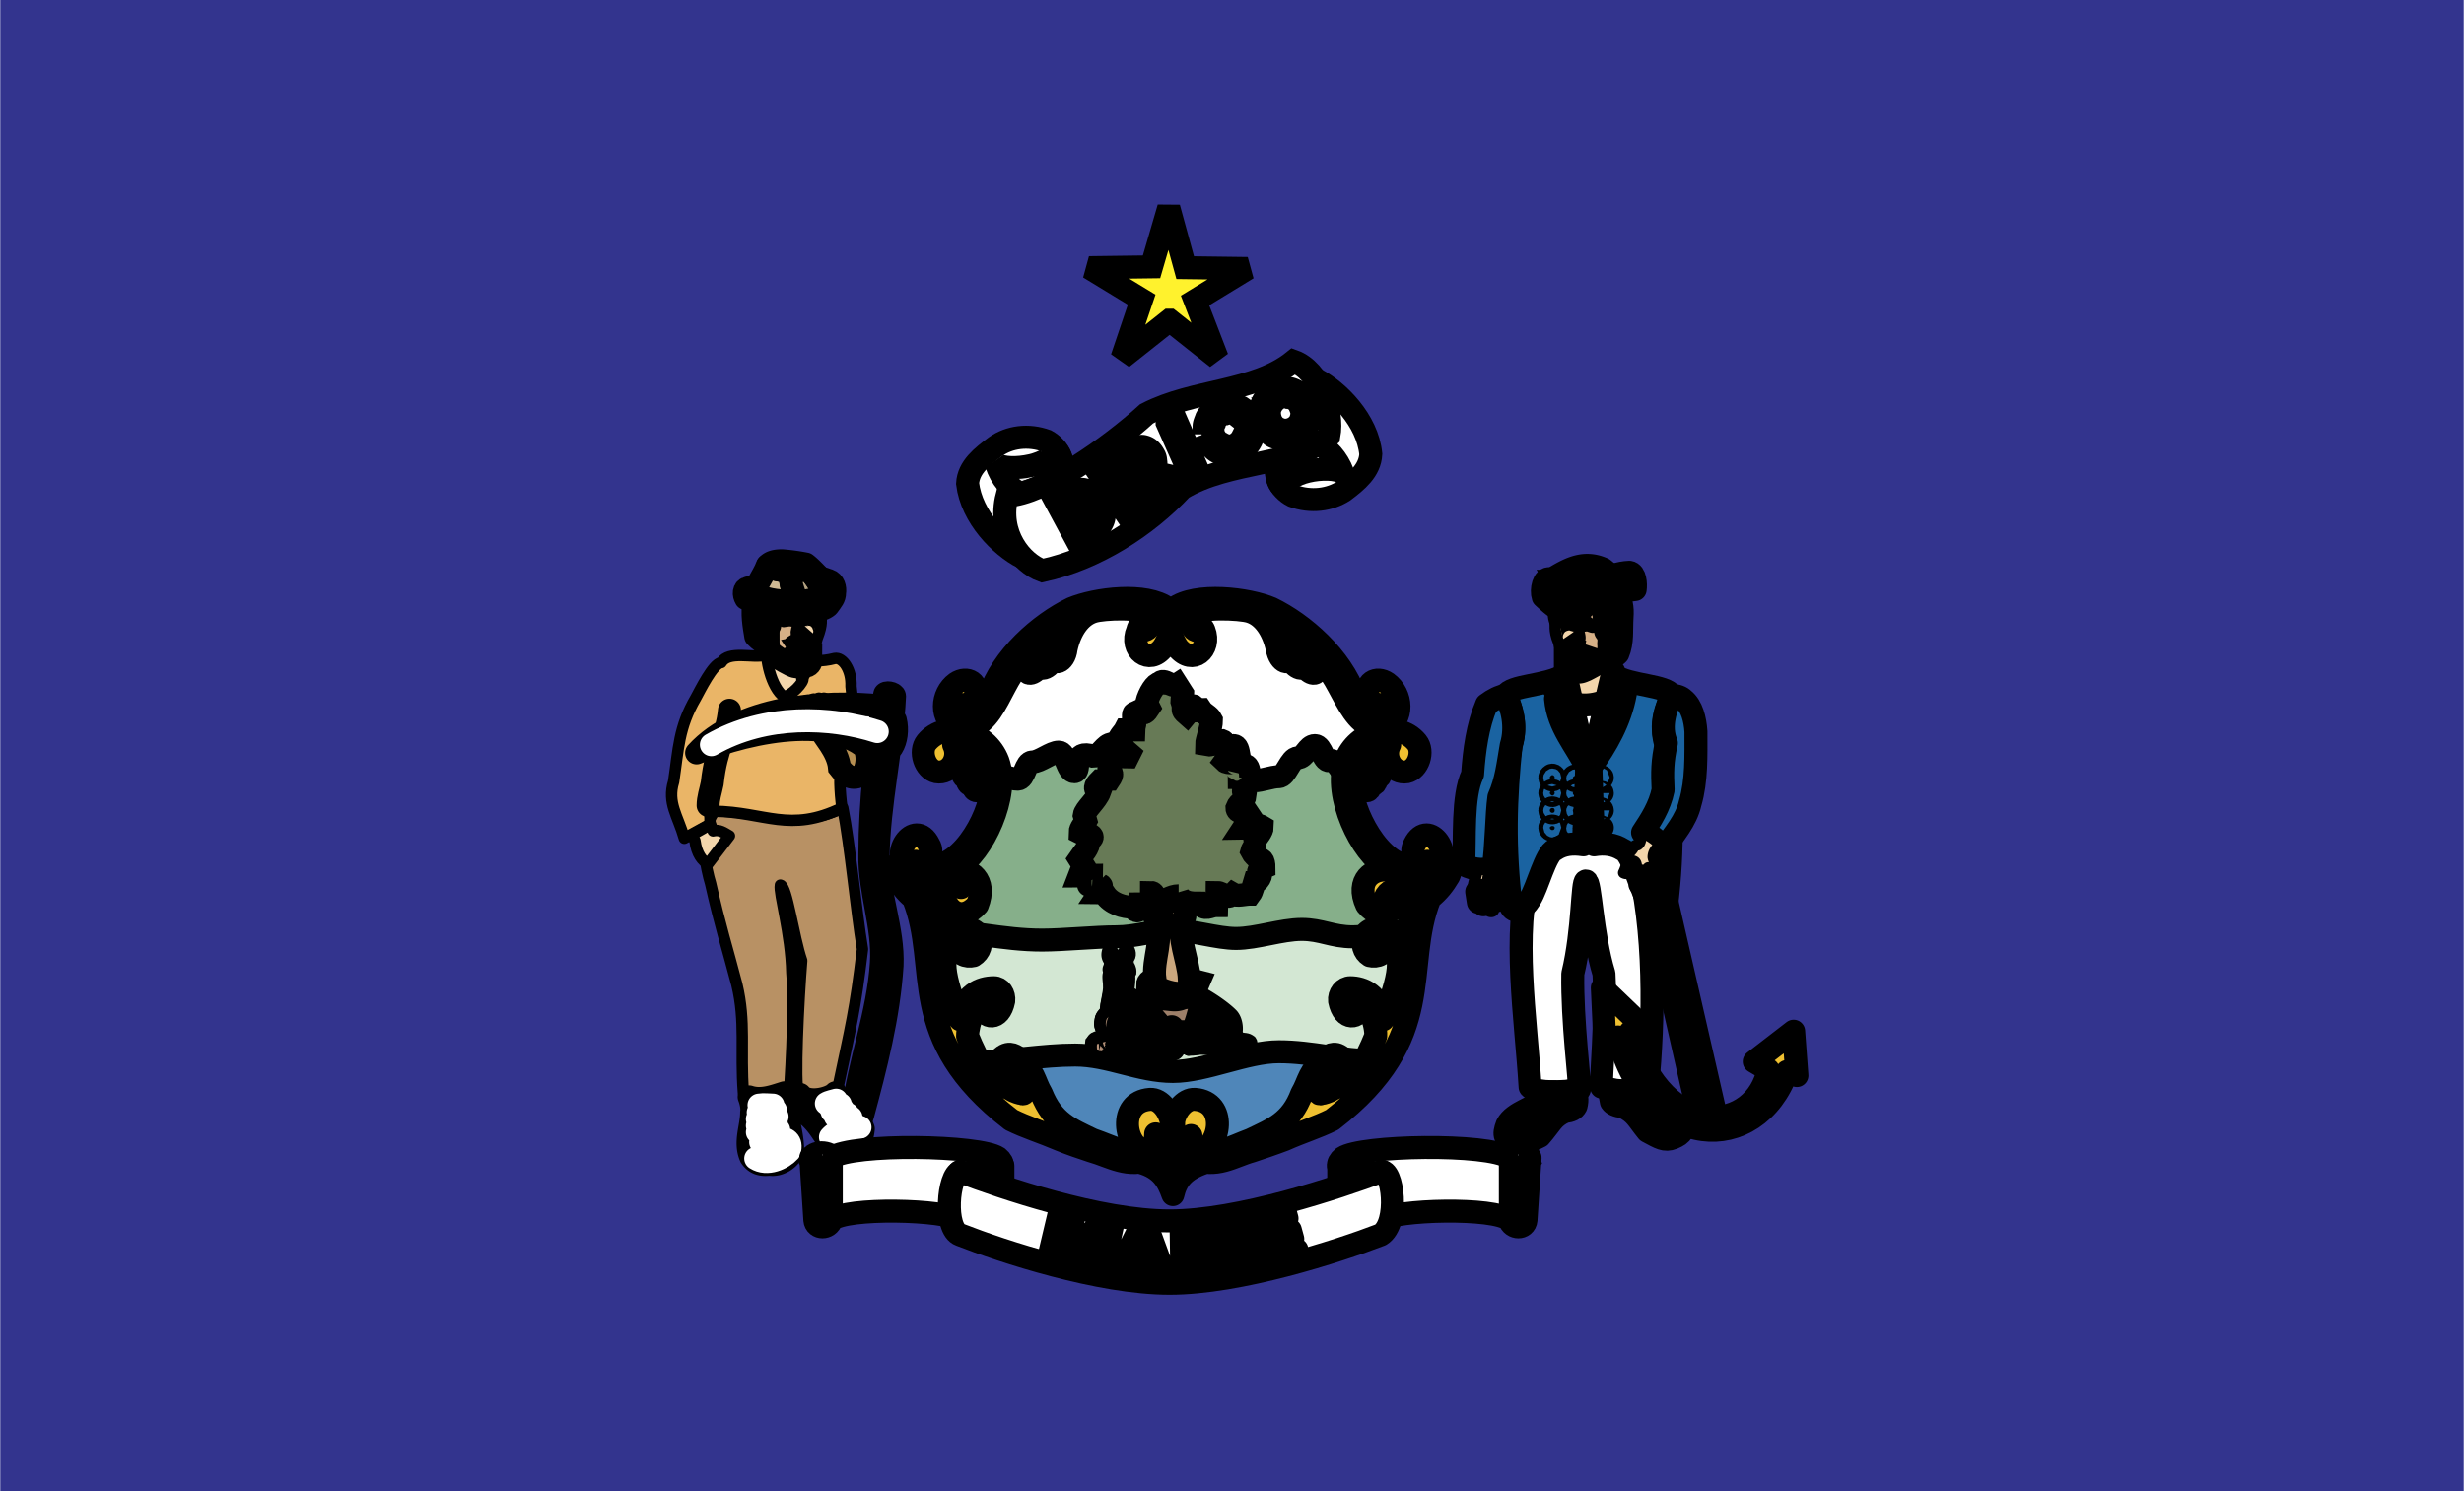 <svg xmlns="http://www.w3.org/2000/svg" width="2500" height="1513" viewBox="0 0 216 130.752"><path fill-rule="evenodd" clip-rule="evenodd" fill="#33348e" d="M0 0h216v130.752H0V0z"/><path d="M73.872 70.848c-4.104 2.017-7.92.145-11.232.289-1.512 1.943-.72 5.111-.36 6.336.864 3.815 1.44 5.544 2.304 8.855.792 3.312.288 5.76.576 9.504 1.224 1.08 2.952.072 4.032-.072 0 .145.504-7.128.216-10.439-.072-3.456-1.152-6.984-1.008-7.704.576.072 1.152 4.536 1.872 6.624-.288 3.528-.648 10.8-.288 11.664.432.864 3.24.576 3.456-.504 1.152-5.473 1.512-6.769 2.16-12.168-.576-3.529-1.08-9.073-1.728-12.385z" fill-rule="evenodd" clip-rule="evenodd" fill="#b89164" stroke="#000" stroke-width=".998" stroke-linecap="round" stroke-linejoin="round" stroke-miterlimit="2.613"/><path d="M67.032 57.456c-1.008.288-3.168-.432-3.815.648-.72.072-1.872 2.448-2.232 3.096-1.512 2.592-1.512 4.464-1.944 7.344-.576 1.872.36 2.952.936 4.968l2.232-1.224c.144-1.584-.504-2.231.36-1.151 4.536.071 6.624 1.943 11.232-.289-.216-1.439-.216-3.168-.144-3.384 0-.216.432.937 1.296.792 1.368-.144 1.152-2.376.72-3.456-.216-1.368-1.224-2.664-1.152-3.024.144-.792.216-.36.072-1.584.072-1.44-.72-2.592-1.44-2.448-2.161.576-4.321-.216-6.121-.288z" fill-rule="evenodd" clip-rule="evenodd" fill="#eab567" stroke="#000" stroke-width=".998" stroke-linecap="round" stroke-linejoin="round" stroke-miterlimit="2.613"/><path d="M72.072 52.344c-.072-.36.072-.576-.072-.792-.864 0-1.656.504-2.592.144-.432-.144-1.008-.144-1.512-.144 0 .936-.432 2.232-.432 3.312-.072 0-.288-.288-.36-.288V54c-.072-.072-.288-.216-.36-.216-.216.072-.288.144-.432.288-.072.288-.216.576-.072.936.072.216.216.504.36.72.144.144.504.216.72.288-.072.36-.072.648-.072.936-.216.504.288 3.384 1.512 4.176 1.08-.432 1.944-1.728 1.512-1.656.36-.216.36-.864.648-1.152.36-.288.576-2.016.72-2.376.504-1.296.288-1.584.36-1.944.288-.647-.144-.792.072-1.656z" fill-rule="evenodd" clip-rule="evenodd" fill="#f3d6ac" stroke="#000" stroke-width=".998" stroke-linecap="round" stroke-linejoin="round" stroke-miterlimit="2.613"/><path d="M67.464 57.096c-.144-.432-.144-.576-.144-1.08l-.576-.216c-.504-.504-.72-1.224-.359-1.872l.359-.144c.433 0 .504.576.72 1.008.432-3.24.432-2.52.504-3.24.72.288 1.008.36 1.439.72.072.504.648.144.36.504-.36.36.432.504.216 1.008.432.072.288.288.432-.216.288 1.656-.36 1.872 0 2.088.216.288.36.144.576 0-.072.144-.216.288-.36.216-.144.216-.144.432-.144.648-.216-.145-.72 0-.936.216.432-.072 1.008-.072 1.512-.072-.288.288-.576.072-.936.144.144.216.216.072.504.144.288 0 0 .144.144.36-.576.288-1.224-.288-1.224.36-.145.216.072.432.36.432.36-.072.576-.288.648-.576.072 0-.072.432 0 .432.216-.072.216.216.504.072 0 .144-.216.504-.72.36-.504.144-.72.072-1.008-.072-.719-.36-1.583-.864-1.871-1.224z" fill-rule="evenodd" clip-rule="evenodd" fill="#d6b087" stroke="#000" stroke-width="2.016" stroke-miterlimit="2.613"/><path d="M70.56 56.016c-.216-.144-.216-.216-.432-.216l-.072.072c.144 0 .36.144.504.144zm-.72-1.944c-.216-.072-.288-.072-.72.072-.216 0-.36.288-.432.36l.504-.072c.648.072.36.072.792 0 .072 0 .144.072.144 0 0-.216.072-.216-.288-.36zm-2.664.792c-.216-.072-.216-.648-.36-.72-.072-.072-.144 0-.216.072-.36.288.144-.288.36.648h.216zM71.136 54.072c.144 0 .216 0 .504.072.144 0 .288.216.288.288l-.36-.072c-.432.072-.288 0-.576-.072l-.072.072c0-.144 0-.216.216-.288z" fill-rule="evenodd" clip-rule="evenodd" stroke="#000" stroke-width=".998" stroke-linecap="round" stroke-linejoin="round" stroke-miterlimit="2.613"/><path d="M65.376 52.488c1.368.72 2.52 1.008 4.104 1.152 1.224.072 2.52 0 3.096-.504.36-.504.576-.72.576-1.152.072-.432-.072-.936-.504-1.08-.288-.072-.504-.216-.792-.216.288.288.432.288.576.576 0 .432-.216.864-.72 1.152-.72.36-1.944.36-2.736.288-1.152-.072-1.584-.072-2.664-.576-.072-.216-.144-.288 0-.647-.288 0-.432 0-.72.072-.432.071-.432.575-.216.935z" fill-rule="evenodd" clip-rule="evenodd" fill="#d0ba93" stroke="#000" stroke-width="2.016" stroke-linecap="round" stroke-linejoin="round" stroke-miterlimit="2.613"/><path d="M66.312 52.128c-.36-.504.576-1.512.936-2.52.648.432 1.368.432 2.088.504-.216 1.152.288 1.728.504 2.664-1.224-.072-2.52-.072-3.528-.648z" fill-rule="evenodd" clip-rule="evenodd" fill="#d0ba93" stroke="#000" stroke-width="2.016" stroke-linecap="round" stroke-linejoin="round" stroke-miterlimit="2.613"/><path d="M69.336 50.112c.504 0 1.08 0 1.296-.432.648.72 1.224 1.44 1.512 2.304-.504.648-1.44.72-2.304.792-.216-.864-.72-1.728-.504-2.664z" fill-rule="evenodd" clip-rule="evenodd" fill="#b4a281" stroke="#000" stroke-width="2.016" stroke-linecap="round" stroke-linejoin="round" stroke-miterlimit="2.613"/><path d="M67.32 49.536c.504.504 1.368.504 2.016.576.576 0 1.152-.072 1.296-.36a5.858 5.858 0 0 1 1.512 2.232c.216-.216.288-.576.216-.864-.504-.432-1.152-1.224-1.728-1.656a18.253 18.253 0 0 0-2.088-.288c-.648 0-1.008.144-1.224.36z" fill-rule="evenodd" clip-rule="evenodd" fill="#a39376" stroke="#000" stroke-width="2.016" stroke-linecap="round" stroke-linejoin="round" stroke-miterlimit="2.613"/><path d="M67.68 53.353l-.216 1.512c-.144-.072-.288-.144-.36-.216.144-1.368-1.152-.937-.864.216 0 .648.432 1.08 1.008 1.224-.072.145.072.288 0 .433-.36-.145-.648-.36-1.008-.72-.144-.864-.36-2.088-.144-2.952.504.214 1.08.358 1.584.503z" fill-rule="evenodd" clip-rule="evenodd" stroke="#000" stroke-width="2.016" stroke-linecap="round" stroke-linejoin="round" stroke-miterlimit="2.613"/><path d="M62.064 70.632c0-.647.216-1.224.36-1.943.36-3.312 1.296-4.104 1.512-6.408" fill="none" stroke="#000" stroke-width="2.016" stroke-linecap="round" stroke-linejoin="round" stroke-miterlimit="2.613"/><path d="M73.224 95.832c.288 1.512 2.088 1.944 2.448 3.168-.072.648-.216 1.368-1.008 1.512a2.567 2.567 0 0 1-2.16-.575c-.72-1.08-1.08-1.729-2.376-2.664-.144-.36-.288-1.08 0-1.296.648.863 2.664.359 3.096-.145zm-4.464 0c0 .072-.072 1.368.072 1.656.36 1.008.648 2.376.648 3.456-.288.72-1.224 1.296-2.016 1.151-.648.072-1.224 0-1.656-.647-.576-1.296.072-2.592.072-3.888.072-.433-.072-1.008-.216-1.368 1.08.361 2.16-.072 3.096-.36z" fill-rule="evenodd" clip-rule="evenodd" stroke="#000" stroke-width="2.016" stroke-linecap="round" stroke-linejoin="round" stroke-miterlimit="2.613"/><path d="M74.736 97.561c.576-4.465 2.232-8.641 2.52-13.104.216-3.168-1.08-6.336-1.008-9.504 0-4.752.576-9.432 1.296-14.04 0-.288.864-.144.864.144-.216 4.68-1.368 9.36-1.439 14.112 0 3.168 1.368 6.336 1.224 9.504-.288 4.465-1.44 8.929-2.592 13.176-.073.359-.865-.001-.865-.288z" fill-rule="evenodd" clip-rule="evenodd" fill="#d0ba93" stroke="#000" stroke-width="2.016" stroke-linecap="round" stroke-linejoin="round" stroke-miterlimit="2.613"/><path d="M73.584 67.32c-.144-1.512-1.512-2.808-1.584-3.24 1.512.144 3.168.864 3.816 1.512.432 1.08 0 2.377-.432 2.448-.792.36-1.296-.071-1.8-.72z" fill-rule="evenodd" clip-rule="evenodd" fill="#b68f52" stroke="#000" stroke-width="2.016" stroke-miterlimit="2.613"/><path d="M61.056 66.024c3.672-4.032 11.016-4.68 16.272-4.104L77.184 63l1.296.144c.216.864.072 1.8-.288 2.376l-1.296-.145-.144 1.152c-2.664-4.103-10.8-2.519-15.696-.503z" fill-rule="evenodd" clip-rule="evenodd" fill="#e6e6e7" stroke="#000" stroke-width="2.016" stroke-linecap="round" stroke-linejoin="round" stroke-miterlimit="2.613"/><path d="M62.28 72.288l-1.656.937.288.504c.144 1.151.648 1.8 1.152 2.016l1.872-2.448c-.504-.288-.864-.575-1.44-.432l-.216-.577zm10.512-10.656v.36c0 .144-.36.144-.36-.072v-.36c0-.144.36-.144.36.072zm-.36-.144v.504c0 .36-.432.36-.432 0v-.504c0-.36.432-.36.432 0zm-.432 0v.504c0 .36-.432.36-.432 0v-.504c0-.36.432-.36.432 0zm-.504.072v.504c0 .36-.36.288-.36 0v-.504c0-.36.36-.36.36 0zm-.792.36l.432-.072v-.216c-.145-.144-.216-.216-.36-.216s-.216.072-.216.216c.072.072.216.144.144.288z" fill-rule="evenodd" clip-rule="evenodd" fill="#f3d6ac" stroke="#000" stroke-width=".998" stroke-linecap="round" stroke-linejoin="round" stroke-miterlimit="2.613"/><path d="M73.656 98.568l1.08-.216m-1.296-.144c.288-.071.864-.071 1.152-.216m-1.368-.072c.144-.144.936-.288 1.08-.216m-.432-.432c-.144 0-.792.216-.936.216m.72-.648c-.288 0-.647.217-.936.217m.576-.577c-.216.072-.648.144-.864.288m-6.048 2.52c.504 0 1.368-.216 1.872-.216m-1.872-.36c.432-.071 1.296-.216 1.656-.216m-1.656-.359c.432 0 1.296 0 1.728-.217m-1.656-.359c.576 0 .936-.217 1.512-.217m-1.44-.432c.432-.072.864 0 1.224 0m7.632 1.944c-.648-.288-2.017.216-2.592.864.432.575 1.008.575 1.872.575m-7.992-.143c.36-.216 3.024-1.008 2.52.792-.576.647-1.944 1.296-2.952.647m-3.888-36.286c4.752-2.736 10.512-2.448 14.544-1.152" fill="none" stroke="#fff" stroke-width="2.016" stroke-linecap="round" stroke-linejoin="round" stroke-miterlimit="2.613"/><path d="M136.225 52.776c.072-.36-.072-.504.143-.72.793 0 1.584.432 2.521.072.504-.072 1.152-.072 1.584-.072 0 .936.432 2.232.432 3.24.072 0 .287-.216.359-.216v-.576c.072-.144.289-.288.361-.288.215.072.359.144.432.36s.215.504.072.864c-.072.288-.217.576-.361.72-.143.216-.504.288-.719.36.07.288.07.576.07.864.072 1.728.434.936 0 2.304l-.215 1.584c-.576.504-3.672 1.224-3.312-.576l-.432-1.584.217-.36c-.289-.504-.576-1.944-.721-2.376-.504-1.224-.217-1.584-.359-1.944-.289-.576.142-.792-.072-1.656z" fill-rule="evenodd" clip-rule="evenodd" fill="#f3d6ac" stroke="#000" stroke-width=".998" stroke-linecap="round" stroke-linejoin="round" stroke-miterlimit="2.613"/><path d="M140.904 57.528c.145-.36.145-.576.145-1.08l.576-.144c.504-.576.719-1.296.359-1.944l-.289-.144c-.504 0-.576.576-.791 1.008-.504-3.24-.432-2.52-.504-3.168-.721.216-1.08.36-1.512.648-.072.504-.648.216-.289.576.289.36-.504.432-.287 1.008-.432.072-.289.216-.432-.288-.217 1.656.359 1.872 0 2.16-.217.216-.361.144-.576-.072a.483.483 0 0 0 .432.288c.072.216.215.36.287.504.217.144.504.216.793.288-.576-.072-.865 0-.936 0H137.232c.287.216.576 0 1.008.145-.217.144-.289 0-.504.072.145 0 .072 0 .072.144-.217 0-.217-.072-.289-.072a.544.544 0 0 1 .072.288c.576.288 1.152-.288 1.152.36.145.216-.072.432-.359.432a.885.885 0 0 1-.648-.576c-.072 0 .072.432 0 .432-.145-.072-.217.288-.504.072 0 .216.215.504.719.36.506.216.721.072 1.08-.072.721-.361 1.584-.865 1.873-1.225z" fill-rule="evenodd" clip-rule="evenodd" fill="#d6b087" stroke="#000" stroke-width="2.016" stroke-miterlimit="2.613"/><path d="M137.881 56.376c.07 0 .143-.072.143-.144h.217l.072.072c-.145 0-.145.072-.217 0-.073.072-.145.072-.215.072zm3.383-1.008c.072.072.217-.576.217-.72h.287c.072.144.072.576.072.288l-.072-.144h-.072c-.143.144-.359.504-.359.576v.072l-.073-.072zm-3.024-.936s.217.072.287.144c.576 0 .289-.144.721 0 .072.072.432.288.504.36 0 .072-.145.072-.145.072l-.432-.144c-.576.072-.359.072-.791-.072-.072 0-.145.144-.145.072.001-.288.073-.144.001-.432zm-.863-.072h-.217c-.432-.072-.432-.072-.863.144 0 .072.07.072.07.072h.289c.359.072.215 0 .576 0l.072.072c.073-.144.001-.072.073-.288z" fill-rule="evenodd" clip-rule="evenodd" stroke="#000" stroke-width=".998" stroke-linecap="round" stroke-linejoin="round" stroke-miterlimit="2.613"/><path d="M137.592 61.416c.721.72 2.809.36 3.385-.144.504 1.728 2.016 12.239 2.52 14.04 1.656 6.191 1.512 14.256.936 20.016-1.08.432-2.303.504-4.031 0-.072-.648.432-5.832.215-9.936-1.08-3.528-1.15-8.137-1.584-8.137-.359 0-.215 4.248-1.15 8.137-.072 4.176.646 9.504.576 10.151-.506.216-3.744.433-4.32-.216-.361-5.976-1.584-13.607 0-18.936.502-1.799 3.021-13.175 3.453-14.975z" fill-rule="evenodd" clip-rule="evenodd" fill="#fff" stroke="#000" stroke-width="2.016" stroke-linecap="round" stroke-linejoin="round" stroke-miterlimit="2.613"/><path d="M139.465 67.248c.07 2.305.143 4.536.287 6.84.863-.144 1.729-.071 2.52.433.793.288 1.512 3.312 2.088 4.319.648.937 1.369 1.297 1.729.721.648-5.328.504-9.504-.072-14.328-.504-1.656.145-3.456.576-4.248-.576-.936-3.527-.792-5.256-1.8-.649 2.591-1.226 5.615-1.872 8.063zm-.361 0c-.072 2.305-.215 4.536-.287 6.84-.936-.144-1.801-.071-2.52.433-.793.288-1.514 3.312-2.16 4.319-.576.937-1.297 1.297-1.656.721-.648-5.328-.504-9.504 0-14.328.576-1.656-.072-3.456-.504-4.248.504-.936 3.527-.792 5.184-1.8.648 2.591 1.296 5.615 1.943 8.063z" fill-rule="evenodd" clip-rule="evenodd" fill="#1a63a1" stroke="#000" stroke-width="2.016" stroke-linecap="round" stroke-linejoin="round" stroke-miterlimit="2.613"/><path d="M141.48 58.896l-2.016 8.352c1.367-1.872 2.592-4.032 3.023-6.408l-1.297.504c.361-.432.793-.864 1.152-1.008.002-.936-.789-.792-.862-1.44zm-4.248.144l1.871 8.28c-.936-1.944-2.52-3.6-2.736-6.048l.938.144c-.217-.576-.721-.648-1.08-1.008.142-.792.863-.792 1.007-1.368z" fill-rule="evenodd" clip-rule="evenodd" fill="#1a63a1" stroke="#000" stroke-width="2.016" stroke-linecap="round" stroke-linejoin="round" stroke-miterlimit="2.613"/><path d="M140.328 72.504c.072 0 .145.072.145.072s-.072.072-.145.072c-.145 0-.217-.072-.217-.072s.073-.072.217-.072zm-2.232-.072c.145 0 .217.072.217.217 0 .072-.072.216-.217.216-.072 0-.215-.144-.215-.216 0-.145.142-.217.215-.217zm-2.016 0c.145 0 .217.072.217.145 0 .145-.072.216-.217.216-.072 0-.217-.071-.217-.216 0-.073.145-.145.217-.145zm4.248-1.512c.072 0 .145.072.145.145 0 0-.072.072-.145.072-.145 0-.217-.072-.217-.072 0-.073.073-.145.217-.145zm-2.232-.072c.145 0 .217.145.217.217 0 .144-.072.288-.217.288-.072 0-.215-.145-.215-.288 0-.073.142-.217.215-.217zm-2.016 0c.145 0 .217.072.217.217 0 .144-.072.216-.217.216-.072 0-.217-.072-.217-.216 0-.145.145-.217.217-.217zm4.248-1.368c.072 0 .145 0 .145.072 0 0-.072.071-.145.071-.145 0-.217-.071-.217-.071 0-.072.073-.072.217-.072zm-2.232-.144c.145 0 .217.072.217.217 0 .144-.072.216-.217.216-.072 0-.215-.072-.215-.216 0-.145.142-.217.215-.217zm-2.016 0c.145 0 .217.072.217.217 0 .071-.072.216-.217.216-.072 0-.217-.145-.217-.216 0-.145.145-.217.217-.217zm4.248-1.224c.072 0 .145 0 .145.072 0 .071-.072.071-.145.071-.145 0-.217 0-.217-.071 0-.072.073-.072.217-.072zm-2.232-.072c.145 0 .217.072.217.216 0 .145-.072.217-.217.217-.072 0-.215-.072-.215-.217 0-.144.142-.216.215-.216zm-2.016-.071c.145 0 .217.144.217.216 0 .144-.072.216-.217.216-.072 0-.217-.072-.217-.216 0-.073.145-.216.217-.216z" fill-rule="evenodd" clip-rule="evenodd" stroke="#000" stroke-width="2.016" stroke-linecap="round" stroke-linejoin="round" stroke-miterlimit="2.613"/><path d="M146.592 60.984c-.504.936-1.152 2.664-.504 4.176-.359 1.584-.359 2.592-.287 4.104-.289 1.44-1.08 2.664-1.801 3.744 1.152.36 1.367.792 1.801 1.513.936-1.368 2.016-2.521 2.375-4.104.576-1.943.504-4.176.504-6.264-.072-1.08-.359-2.232-1.08-2.808-.215-.217-.577-.361-1.008-.361zm-14.615 0c.576 1.008 1.008 2.736.504 4.392-.289 1.656-.432 3.097-1.08 4.536-.217 1.512-.217 4.393-.504 6.192-.648.144-1.584.288-2.592-.288.143-2.16-.145-5.977.791-7.92.145-2.088.432-4.248 1.225-6.12.575-.432 1.152-.72 1.656-.792z" fill-rule="evenodd" clip-rule="evenodd" fill="#1a63a1" stroke="#000" stroke-width="2.016" stroke-linecap="round" stroke-linejoin="round" stroke-miterlimit="2.613"/><path d="M135 95.688c0 .288.072.504 0 .792-.287.647-2.305 1.008-2.881 2.16-.359.936-.215 1.224.648 1.584.721.287 1.152-.072 2.232-.576 1.008-1.152 1.08-1.656 2.16-2.16.576-.072.863-.216 1.008-.504.145-.576.072-.937-.145-1.368-1.006.144-1.797.144-3.022.072zm9.432-.432c0 .288-.145.36-.072.648.361.648 2.449 1.152 2.953 2.376.359.864.215 1.151-.648 1.512-.721.288-1.152 0-2.232-.576-.936-1.151-1.008-1.584-2.16-2.159-.576-.072-.863-.217-1.008-.433-.145-.792-.145-.504-.072-1.008 1.078.072 2.52.072 3.239-.36z" fill-rule="evenodd" clip-rule="evenodd" stroke="#000" stroke-width="2.016" stroke-linecap="round" stroke-linejoin="round" stroke-miterlimit="2.613"/><path d="M136.439 50.544c1.225-.72 2.521-1.368 4.105-.647.287.216.504.432.646.647-1.295.864-2.664 1.729-4.031 2.664-.217-.216-.504-.432-.721-.648a57.1 57.1 0 0 1-.215-1.368c.002-.288.074-.432.216-.648z" fill-rule="evenodd" clip-rule="evenodd" fill="#1a63a1" stroke="#000" stroke-width="2.016" stroke-linecap="round" stroke-linejoin="round" stroke-miterlimit="2.613"/><path d="M137.16 53.496c1.801.072 3.744-1.584 6.191-1.8.072-.504 0-1.44-.504-1.512-1.871.072-3.816 1.368-5.471 2.376-.217.072 0 .504-.217.648-.217-.144-.145-.504-.359-.648-.072-.648-.576-1.512-.938-1.8-.504-.144-.791.936-.576 1.584.577.504 1.226 1.224 1.874 1.152z" fill-rule="evenodd" clip-rule="evenodd" fill="#1a63a1" stroke="#000" stroke-width="2.016" stroke-linecap="round" stroke-linejoin="round" stroke-miterlimit="2.613"/><path d="M136.584 50.976c.863.576 2.951-.504 3.312-.648-.432.792-2.449.792-2.52 1.224-.072.072-.072.504-.145.648l-.145-.792c-.215-.072-.357-.216-.502-.432z" fill-rule="evenodd" clip-rule="evenodd" fill="#fff" stroke="#000" stroke-width="2.016" stroke-miterlimit="2.613"/><path d="M140.473 52.56l.287 2.808c.217-.144.359-.216.576-.36 0-.144-.072-.36-.072-.504.721-.792 1.008.576.865.792-.072.792-.576 1.152-1.08 1.152.07.432.07.792.143 1.224.361-.072.504-.216.648-.36.432-1.008.289-2.088.359-3.168.072-.936-.07-1.44-.432-2.16-.431.072-.863.288-1.294.576z" fill-rule="evenodd" clip-rule="evenodd" stroke="#000" stroke-width="2.016" stroke-linecap="round" stroke-linejoin="round" stroke-miterlimit="2.613"/><path fill-rule="evenodd" clip-rule="evenodd" fill="#efc031" stroke="#000" stroke-width="2.016" stroke-linecap="round" stroke-linejoin="round" stroke-miterlimit="2.613" d="M144 76.032h1.439l5.114 22.321h-1.512L144 76.032z"/><path d="M142.92 90.504l1.152-.432-3.6-3.456.215 4.68 1.152-.359c2.736 10.224 12.168 10.439 14.832 3.023l.863.36-.287-3.889-3.455 2.664 1.223.721c-1.079 5.472-8.999 6.624-12.095-3.312z" fill-rule="evenodd" clip-rule="evenodd" fill="#efc031" stroke="#000" stroke-width="2.016" stroke-linecap="round" stroke-linejoin="round" stroke-miterlimit="2.613"/><path d="M144 73.008c-.217.288-.072.864-.432 1.08-.432.072-.289.288-.721.648-.145.576-.215 1.224-.504 1.8.289.144.432 0 .504-.144.217-.217.289-.648.361-.864.215.072.215.216.287.576 0 .647-.072 1.008-.217 1.584.145.359.361.359.434.071.143-.359.143-1.08.287-1.439-.072.432 0 1.224 0 1.656.145.216.359.216.504 0v-1.872c0 .359.145 1.224.145 1.655.145.217.359.145.504 0-.145-.647-.217-1.296-.145-1.655.145.359.217.936.289 1.368.143.144.359.144.432-.145 0-.72-.145-.936-.217-1.439-.287-.36-.504-.288-.576-.721 0-.504.361-.863.648-1.008-.358-.503-1.079-.934-1.583-1.151zm-13.176 3.096c0 .792-.072.071.217.72.07.36.215.72.07 1.08 0 .288 0 .359-.07.648-.072.144-.289.144-.434 0-.072-.217-.072-.36-.072-.648-.07-.36-.07-.648-.07-1.008a5.16 5.16 0 0 0 .07 1.8c.289.072.434.36.793.36.287.071.287.432-.072.432-.215 0-.432-.072-.576-.145.072 0 .145.217.217.288.145.216-.072.36-.289.288a1.705 1.705 0 0 1-.504-.504h-.359c-.072-.144-.145-.216-.217-.288-.646-1.512-.287-1.512 0-2.88.433.001.937.001 1.296-.143z" fill-rule="evenodd" clip-rule="evenodd" fill="#f3d6ac" stroke="#000" stroke-width=".998" stroke-linecap="round" stroke-linejoin="round" stroke-miterlimit="2.613"/><path d="M129.455 78.192l.145.936m.431.216l-.359-.432-.072-.576m1.007.936l-.719-.36-.217-.864m1.081.144h.289c-.072.216-.145.288-.289.36" fill="none" stroke="#000" stroke-width="2.016" stroke-linecap="round" stroke-linejoin="round" stroke-miterlimit="2.613"/><path d="M87.48 68.832c9.504-.288 20.736 0 30.241-.288 1.08-1.872 1.943-3.168 3.383-4.536-3.096-1.152-3.959-6.696-7.703-8.712-2.305-1.943-7.993-4.032-10.8-.288-2.16-1.872-4.464-3.024-8.928-.72-4.608.288-6.48 8.856-9.288 9.792 1.151 1.296 2.519 2.88 3.095 4.752z" fill-rule="evenodd" clip-rule="evenodd" fill="#fff" stroke="#000" stroke-width="2.016" stroke-miterlimit="2.613"/><path d="M87.336 67.969c.648 0 1.224.359 1.872.359s.648-1.512 1.296-1.512 1.656-.864 2.304-.864.72 1.728 1.368 1.728c.647 0-.288-2.016 1.656-1.367.648 0 1.008-1.08 1.656-1.08.648 0 .504 2.088 1.152 2.088.648 0 3.888.144 4.536.144.647 0 4.464-2.088 4.968-2.088.648 0 .288 1.729.936 1.729.648 0 .217 1.368.863 1.368.648 0 1.512-.36 2.16-.36s1.008-1.656 1.656-1.656.865-1.08 1.512-1.08c.648 0 .721 1.584 1.369 1.296.646 0 .936 1.297 1.584 1.297-.504 3.959 1.943 6.695 4.391 8.279.072.504.217 1.008.289 1.44 1.008.575 1.225 1.655 1.152 2.735-.145.721-.289 1.44-.432 2.232-13.969.144-27.793.288-41.689.504-.288-1.512-.576-2.952-.936-4.392.792-.576 1.512-1.08 2.232-1.656 0-.288-.288-.576-.288-.937 1.513-.36 4.897-5.615 4.393-8.207z" fill-rule="evenodd" clip-rule="evenodd" fill="#86af8a" stroke="#000" stroke-width="2.016" stroke-miterlimit="2.613"/><path d="M85.104 93.96c11.88 0 23.328.072 35.208.072 2.016-3.601 2.807-7.992 3.744-12.456-1.729 0-3.744.576-5.473.576-1.801 0-2.736-.648-4.465-.648-1.799 0-3.959.792-5.759.792-1.656 0-3.816-.72-5.544-.72-1.8 0-3.168.576-4.968.576-1.8 0-4.68.288-6.48.288-3.528 0-6.336-.864-9.864-.864.577 4.464 1.585 8.352 3.601 12.384z" fill-rule="evenodd" clip-rule="evenodd" fill="#d3e7d3" stroke="#000" stroke-width="2.016" stroke-miterlimit="2.613"/><path d="M85.536 93.096c2.952 0 5.832-.575 8.712-.575 2.952 0 5.616 1.439 8.568 1.439 2.88 0 6.409-1.728 9.288-1.728 2.953 0 5.473.792 8.352.792-3.023 3.672-7.848 7.056-14.399 8.567-1.44-.216-2.52-1.224-2.808-2.808-.432 0-.864-.072-1.296-.072-.072 1.368-.648 2.88-3.24 2.736-4.753-1.726-11.233-3.527-13.177-8.351z" fill-rule="evenodd" clip-rule="evenodd" fill="#4f86b9" stroke="#000" stroke-width="2.016" stroke-miterlimit="2.613"/><path d="M124.057 77.977c.646.071 1.799-.504 2.375-1.801.361-.647 1.008-.287.576.648-.432.72-.863 1.296-1.656 1.944-2.447 6.12.865 12.168-8.568 19.439-1.295.648-2.734 1.08-4.176 1.729-.936.359-2.016.72-2.879 1.008-1.584.432-3.168 1.584-5.185.647-1.008-.504-1.728-1.871-1.656-3.239.072-.792.864-2.017 1.872-1.944 2.88.216 2.231 4.248.36 4.536 1.656.36 2.808-.36 4.536-1.008 1.943-.937 3.527-1.513 4.463-4.032.648-1.08.576-2.016 2.16-3.168.217-.216.938-.648 1.584.288.434.864 0 1.944-1.295 1.8-1.008-.72-1.369 1.368-.721 1.08.072 0 .648-.145.936-.36 2.09-1.008 2.881-2.376 3.816-4.68.072-1.152-.791-3.24-1.223-2.664-.217 1.152-1.584 1.368-1.945-.432-.072-.576.361-1.152.936-1.152 1.08 0 2.594.576 2.881 2.808 1.439-3.672 2.016-5.976.217-6.695.07 1.008-.793 1.224-1.369 1.08-.576-.36-.719-1.009-.504-1.729.863-1.512 3.312-.072 3.527.792.434-.792.648-2.231.289-3.744-.145-.504-.359-.72-.648-.936 0 1.512-1.584 2.808-2.951 1.151-1.008-2.159.576-3.239 1.871-3.023.72.288 1.945.792 2.377 1.657zm-42.625 0c-.72.071-1.872-.504-2.376-1.801-.36-.647-1.08-.287-.576.648.432.72.792 1.296 1.584 1.944 2.448 6.12-.864 12.168 8.568 19.439 1.296.648 2.736 1.08 4.248 1.729.864.359 1.944.72 2.808 1.008 1.584.432 3.312 1.584 5.256.647 1.08-.504 1.728-1.871 1.728-3.239-.144-.792-.864-2.017-1.872-1.944-2.88.216-2.232 4.248-.36 4.536-1.728.36-2.808-.36-4.68-1.008-1.944-.937-3.456-1.513-4.464-4.032-.648-1.08-.576-2.016-2.088-3.168-.288-.216-.936-.648-1.656.288-.36.864 0 1.944 1.296 1.8 1.008-.72 1.296 1.368.72 1.08-.072 0-.648-.145-.936-.36-2.088-1.008-2.88-2.376-3.816-4.68 0-1.152.792-3.24 1.224-2.664.216 1.152 1.584 1.368 1.944-.432.072-.576-.288-1.152-.864-1.152-1.152 0-2.664.576-2.952 2.808-1.44-3.672-2.016-5.976-.216-6.695-.072 1.008.792 1.224 1.368 1.08.576-.36.792-1.009.504-1.729-.864-1.512-3.24-.072-3.456.792-.432-.792-.72-2.231-.288-3.744.072-.359.36-.72.648-.936 0 1.512 1.512 2.808 2.952 1.151.864-2.159-.648-3.239-1.944-3.023-.72.288-1.872.792-2.304 1.657zm18.576 23.975c1.944-.216 2.304-1.656 2.808-2.808.072 1.439 1.368 2.88 2.808 2.808-1.944.648-2.52 1.584-2.808 2.808-.432-1.224-1.008-2.304-2.808-2.808z" fill-rule="evenodd" clip-rule="evenodd" fill="#efc031" stroke="#000" stroke-width="2.016" stroke-linecap="round" stroke-linejoin="round" stroke-miterlimit="2.613"/><path d="M121.824 65.305c-.576 1.151.287 2.592 1.512 2.375 1.008-.216 1.512-1.8.863-2.592-1.654-2.016-5.326-1.008-6.264 1.656-1.08 2.952 1.369 8.136 3.6 9.288 1.369.792 2.594 1.224 4.033.432 2.232-1.296-.359-4.896-1.584-2.376-.432.792.215 1.729 1.152 1.44-3.096 1.872-6.049-3.097-6.553-5.832-.072-.576-.072-1.368.072-1.656.145.433.648 1.008.936 1.152.289.432.721-.145.432-.504.361.359.793-.072.576-.576.217.288.576-.072.361-.576-.506-.576-.506-1.224-.506-2.088.073-.288.939-.504 1.37-.143zm-38.232 0c.576 1.151-.288 2.592-1.512 2.375-1.008-.216-1.512-1.8-.864-2.592 1.656-2.016 5.256-1.008 6.264 1.656 1.08 2.952-1.368 8.136-3.528 9.288-1.439.792-2.664 1.224-4.032.432-2.304-1.296.288-4.896 1.512-2.376.504.792-.216 1.729-1.152 1.44 3.096 1.872 6.12-3.097 6.552-5.832.144-.576.072-1.368-.072-1.656-.145.433-.648 1.008-.864 1.152-.36.432-.792-.145-.504-.504-.36.359-.792-.072-.504-.576-.288.288-.648-.072-.432-.576.504-.576.504-1.224.504-2.088-.072-.288-.936-.504-1.368-.143z" fill-rule="evenodd" clip-rule="evenodd" fill="#efc031" stroke="#000" stroke-width="2.016" stroke-linecap="round" stroke-linejoin="round" stroke-miterlimit="2.613"/><path d="M121.607 61.704c-.719.144-1.08.144-1.584-.432-.504-1.44.648-2.016 1.584-1.368 1.297.936 1.512 3.168-.143 3.96-3.385.576-3.889-5.328-6.193-6.048-.215.288.217.36.145.864.072.72-.936.288-1.152-.504.217.792-1.008.432-1.223-.72.143.936-.865.72-1.08-.576-.361-1.656-1.225-2.88-2.377-3.24-.864-.288-4.68-.432-4.896.288-.072.72.648.792.864 1.368.647 1.656-1.008 3.096-2.304 1.512-1.008-1.44-.576-3.024-.36-3.456 1.944-1.44 6.551-.864 8.567 0 2.809 1.368 6.121 4.248 7.346 7.704.359 1.368 1.943 2.736 3.023 1.44 0 0 .36-.864-.217-.792zm-37.799 0c.72.144 1.08.144 1.584-.432.576-1.44-.648-2.016-1.584-1.368-1.296.936-1.512 3.168.216 3.96 3.384.576 3.816-5.328 6.12-6.048.216.288-.144.36-.144.864 0 .72.936.288 1.224-.504-.288.792 1.008.432 1.152-.72-.144.936.936.72 1.08-.576.36-1.656 1.224-2.88 2.376-3.24.864-.288 4.536-.432 4.68.288.216.72-.576.432-.792 1.368-.72 1.656 1.008 3.096 2.232 1.512 1.008-1.44.576-3.024.432-3.456-1.944-1.44-6.336-.864-8.424 0-2.808 1.368-6.12 4.248-7.272 7.704-.36 1.368-1.944 2.736-3.024 1.44 0 0-.432-.864.144-.792z" fill-rule="evenodd" clip-rule="evenodd" fill="#efc031" stroke="#000" stroke-width="2.016" stroke-linecap="round" stroke-linejoin="round" stroke-miterlimit="2.613"/><path d="M100.368 79.128c.432.433.648.864.937 1.513.72 1.728-.288 3.455-.072 5.184-.288.072-.648.216-.648.576 1.008.072 1.224.576 2.664.72 1.152-.216 1.728-.647 1.872-1.008-.288-.072-.576-.216-.864-.288-.072-1.584-1.08-3.672-.576-5.112.432-.432 0-1.224.432-1.655 0-1.08-.648-.937-1.584-.793.216.721-.576 1.08-.648 1.513-.432-.36-.936-.72-1.152-1.152-.217.07-.145.431-.361.502z" fill-rule="evenodd" clip-rule="evenodd" fill="#cba77e" stroke="#000" stroke-width="2.016" stroke-miterlimit="2.613"/><path d="M103.32 78.553c.432.647 1.152.647 1.8.647.504.72.936.216 1.512.216 0-.072.072-.576.072-1.152.504 0 .864.648 1.368.145.36.216 1.081 0 1.512 0 .217-.288.289-.792.359-1.008.289 0 .865-.792.361-.792 0-.504.359-.433.504-.504 0-.72-.217-.792-.504-.792-.217-.217-.432-.36-.576-.648.072-.288.359-.432.287-1.008.217-.288.648-.792.648-1.152-.576-.359-1.08.145-1.656.145.145-.217.359-.864.504-1.152l-.145-.216c-.287 0-.935 0-.935-.433.216-.575.648-.432.72-1.151-.289-.504-.072-.144-.072-.648-.288-.432-.072-.071-.072-.575-.072-.145-.144-.288-.36-.288 0-.288-.144-.792-.216-.648v-.504c0-.288-.792 0-1.08-.288.144-.216.576-.504.648-.864-.072-.144-.288 0-.432 0-.216-.216-.072-.504-.144-.504-.072-.144-.072-.36-.288-.432-.937 0-.648.504-1.368.36 0-.36.432-1.513.432-2.161-.216-.432-.647-.504-.936-.936-.072 0-.144.145-.288.145-.504-.72-.216-.576-.936.288-.576-.504-.144-.288-.432-1.152 0-.144.072-.36.072-.648l-.504-.792c-.433.288-1.152-.648-1.512-.144-.36 0-.936.864-1.152 1.728l.216.432c-.288.432-.432.647-.864.288-.575.285-.503.069-.503.645l.144.288c0 .216-.144.648-.144.72h-.72c-.072.144-.576.648-.576.936.432.647.432.72.936 1.151l-.144.289c-.648 0-1.656-.36-1.656 1.008.288.432.36.504.072.936-.288 0-.648.145-.864.145-.432.432-.576.791 0 .936-.288.792-1.296 1.584-1.368 2.088l.144.503c-.144.288-.504.648-.504 1.008.288.145.504.288.792.145.36.144.36.359 0 .504 0 .72-.576 1.224-.864 1.656l.36.576-.36.936c.36 0 .72-.072 1.08-.072 0 .36-.216.504-.216.864-.36 0 1.44.216 1.008 0 .144.288.072.432-.072.647.072 0 .216.145.432.145.576.864 1.656 1.152 2.448 1.152.288.432.648.504.648-.288.36 0 1.008-.072 1.008-1.009.216 0 .36.505.504.793.72 0 1.152-.504 1.872-.504z" fill-rule="evenodd" clip-rule="evenodd" fill="#677a56" stroke="#000" stroke-width="2.016" stroke-miterlimit="2.613"/><path d="M85.608 103.32c1.152.072 3.096-.792 1.872-1.8-1.584-1.08-12.672-1.296-14.616 0h-1.8l.36 5.472c.072.792 1.224.792 1.44 0 1.296-1.152 10.008-.936 11.304 0 .504-1.223.936-2.448 1.44-3.672z" fill-rule="evenodd" clip-rule="evenodd" fill="#fff" stroke="#000" stroke-width="2.016" stroke-linecap="round" stroke-linejoin="round" stroke-miterlimit="2.613"/><path d="M84.096 102.744c1.152.288 2.304.145 2.952-.144.432-.216.504-.505.288-.792m-14.472.216v4.68" fill="none" stroke="#000" stroke-width="2.016" stroke-linecap="round" stroke-linejoin="round" stroke-miterlimit="2.613"/><path d="M85.824 103.32c1.08 0 1.944-.504 2.088-1.08v1.8l-2.088-.72zM72 101.088c.504 0 .936.217.936.433 0 .288-.432.504-.936.504-.432 0-.864-.216-.864-.504 0-.216.432-.433.864-.433z" fill-rule="evenodd" clip-rule="evenodd" fill="#a6a8aa" stroke="#000" stroke-width="2.016" stroke-linecap="round" stroke-linejoin="round" stroke-miterlimit="2.613"/><path d="M72.072 101.305c-.432 0-.864.144-.936.432.216.216.647.288.864.288 0-.216 0-.504.072-.72z" fill-rule="evenodd" clip-rule="evenodd" fill="#e6e6e7" stroke="#000" stroke-width="2.016" stroke-miterlimit="2.613"/><path d="M119.592 103.32c-1.152.072-3.096-.792-1.871-1.8 1.584-1.08 12.672-1.296 14.615 0h1.801l-.361 5.472c-.072.792-1.223.792-1.439 0-1.295-1.152-10.008-.936-11.305 0-.505-1.223-.936-2.448-1.44-3.672z" fill-rule="evenodd" clip-rule="evenodd" fill="#fff" stroke="#000" stroke-width="2.016" stroke-linecap="round" stroke-linejoin="round" stroke-miterlimit="2.613"/><path d="M121.176 102.744c-1.225.288-2.375.145-2.951-.144-.504-.216-.504-.505-.289-.792m14.472.216v4.68" fill="none" stroke="#000" stroke-width="2.016" stroke-linecap="round" stroke-linejoin="round" stroke-miterlimit="2.613"/><path d="M119.447 103.32c-1.08 0-2.016-.504-2.088-1.08v1.8l2.088-.72zm13.752-2.232c-.504 0-.863.217-.863.433 0 .288.359.504.863.504s.865-.216.865-.504c0-.216-.361-.433-.865-.433z" fill-rule="evenodd" clip-rule="evenodd" fill="#a6a8aa" stroke="#000" stroke-width="2.016" stroke-linecap="round" stroke-linejoin="round" stroke-miterlimit="2.613"/><path d="M133.129 101.305c.432 0 .863.144.936.432-.217.216-.648.288-.865.288-.001-.216-.001-.504-.071-.72z" fill-rule="evenodd" clip-rule="evenodd" fill="#e6e6e7" stroke="#000" stroke-width="2.016" stroke-miterlimit="2.613"/><path d="M102.744 101.232c.433 0 .72.288.72.72 0 .36-.288.72-.72.72-.359 0-.72-.359-.72-.72 0-.431.36-.72.72-.72z" fill-rule="evenodd" clip-rule="evenodd" stroke="#000" stroke-width="2.016" stroke-linecap="round" stroke-linejoin="round" stroke-miterlimit="2.613"/><path d="M114.191 58.032c0-.936-.215-1.728-.719-2.304m-.431 1.584c0-.792-.145-1.729-.938-2.448m-7.343-.936c-.36.216-.432 1.224.072 1.368m-4.32-1.44c.576.36.432 1.368-.288 1.439m-7.848 2.089c-.072-.72.144-1.584.504-2.376m-1.728 3.096c-.072-.792.072-1.729.648-2.448m-6.264 13.032c.504-.576.576-1.152.72-1.8M84.96 68.04c.432-.647.72-1.296.72-2.016m34.775 2.016c-.504-.432-.791-1.151-.863-1.872m.359 2.448c-.504-.288-.863-.937-.863-1.728M82.728 78.12c.432-.432.864-.647 1.512-.288m-.288 4.968c.36-.216.576-.288.792 0m1.152 5.257c.216-.145.504-.288.792 0m34.777-5.257c-.361-.216-.793 0-.793.288m-4.824 11.736c0-.648.576-1.008 1.152-.792m2.52-5.975c-.215-.288-.719-.288-.791.287M89.136 94.68c.36-.071.504-.575.216-.863m15.768 7.055c-.432-.288-.792-.72-.72-1.296m-4.032 1.296c.72-.36.937-.72.937-1.44m21.383-21.312c-.359-.216-1.008-.072-1.295.648" fill="none" stroke="#000" stroke-width="2.016" stroke-linecap="round" stroke-linejoin="round" stroke-miterlimit="2.613"/><path d="M84.168 102.744c3.6 1.368 12.168 4.32 18.36 4.32 6.12 0 14.832-2.952 18.503-4.32 1.08-.359 1.656 4.536 0 5.544-3.744 1.44-12.383 4.248-18.503 4.248-6.192 0-14.688-2.808-18.36-4.248-1.44-.504-1.08-5.256 0-5.544z" fill-rule="evenodd" clip-rule="evenodd" fill="#fff" stroke="#000" stroke-width="2.016" stroke-linecap="round" stroke-linejoin="round" stroke-miterlimit="2.613"/><path d="M91.872 110.521l.792.216.792-3.24.36 3.528.72.144 2.016-2.952-.792 3.169.864.216.936-4.32-1.08-.288-2.088 3.024-.432-3.528-1.08-.216-1.008 4.247zm8.064-2.88l-2.16 4.319.864.072.648-1.152h1.584l.504 1.225.864.071-1.656-4.535h-.648zm.288 1.08l.36 1.367h-.936l.576-1.367zm3.312-1.009l.072 4.393.792.071-.072-4.464h-.792zm1.944-.144l.72 4.392.864-.144-.504-3.24 2.304 2.952 1.009-.072-.721-4.392-.865.072.505 3.239-2.305-2.952-1.007.145zm4.752-.792l1.367 4.248 2.305-.72-.217-.721-1.584.433-.287-1.009 1.512-.359-.217-.792-1.512.432-.287-1.008 1.512-.433-.217-.791-2.375.72z" fill-rule="evenodd" clip-rule="evenodd" stroke="#000" stroke-width="2.016" stroke-linecap="round" stroke-linejoin="round" stroke-miterlimit="2.613"/><path fill-rule="evenodd" clip-rule="evenodd" fill="#fff22d" stroke="#000" stroke-width="2.016" stroke-miterlimit="2.613" d="M102.528 28.08l4.176 3.312-1.944-5.039 4.607-2.809-5.471-.072-1.44-5.256-1.512 5.184-5.472.072 4.608 2.808-1.728 5.112 4.176-3.312z"/><path d="M112.176 40.32c-.721 1.152 0 2.592 1.152 3.168 1.584.576 3.24.36 4.465-.432 1.15-.864 2.303-1.8 2.375-3.24-.287-2.952-2.881-5.544-4.824-6.552-1.008 2.448-2.088 4.752-3.168 7.056zm-19.368 1.512c.792-1.152 0-2.592-1.08-3.168-1.584-.576-3.24-.36-4.464.504-1.152.864-2.376 1.8-2.448 3.24.36 2.952 2.88 5.472 4.824 6.48 1.08-2.376 2.088-4.752 3.168-7.056z" fill-rule="evenodd" clip-rule="evenodd" fill="#fff" stroke="#000" stroke-width="2.016" stroke-miterlimit="2.613"/><path d="M117.721 41.472c-1.08-.792-5.545-.072-4.896 1.512-1.008-.432-1.08-1.728-.648-2.664 1.08-.36 2.232-.648 3.385-1.44.862.504 1.655 1.296 2.159 2.592zm-30.385-.792c1.008.792 5.472.072 4.896-1.44.936.432 1.008 1.728.648 2.592-1.008.576-2.088 1.08-3.456 1.44-.864-.432-1.656-1.296-2.088-2.592z" fill-rule="evenodd" clip-rule="evenodd" fill="#e6e6e7" stroke="#000" stroke-width="2.016" stroke-miterlimit="2.613"/><path d="M88.272 43.488c3.168-.144 9-4.248 12.24-7.2 4.176-2.16 9.503-1.872 12.888-4.608 2.232.792 3.527 4.32 3.096 6.552-2.809 2.664-8.712 2.088-12.888 4.608-3.096 3.312-7.56 6.192-12.24 7.2-1.8-.648-3.96-3.24-3.096-6.552z" fill-rule="evenodd" clip-rule="evenodd" fill="#fff" stroke="#000" stroke-width="2.016" stroke-miterlimit="2.613"/><path d="M93.096 43.416l-.648.36 2.016 3.744.864-.433c.576-.288.936-.647 1.152-1.008.288-.432.36-.792.288-1.152-.072-.36-.144-.72-.36-1.008-.216-.288-.432-.576-.72-.72s-.576-.288-.864-.288c-.288 0-.576.072-.864.144-.288.145-.576.217-.864.361zm.432.648c.36-.216.648-.288.936-.288.288-.072.576 0 .792.072.216.144.432.36.504.648.288.36.288.792.072 1.152-.144.36-.576.647-1.08.864l-1.224-2.448zm2.88-2.448l2.376 3.528.648-.432-2.376-3.6-.648.504zm2.448-1.872l-.936.72 2.88 3.24.576-.504-1.08-1.296 1.944.576.72-.648-1.872-.432c.216-.36.288-.648.216-1.008 0-.288-.144-.504-.288-.72-.216-.288-.432-.432-.72-.504-.216-.072-.504 0-.72.072-.288.072-.504.288-.72.504zm.216.792l.288-.288c.432-.288.792-.36 1.008-.072.36.288.288.648-.072.936l-.432.36-.792-.936zm3.24-3.456l1.728 3.888.72-.288-1.729-3.96-.719.36zm3.24 1.008c.144.433.36.864.647 1.08.216.36.576.504.864.648.36.072.792.072 1.08 0l.648-.216c.215-.144.432-.36.647-.576.217-.288.361-.576.434-.937l-.937.216c-.216.432-.504.648-.936.792-.216.072-.576 0-.936-.216-.36-.144-.576-.504-.72-.864 0-.288-.072-.504.072-.792 0-.216.216-.432.36-.648.144-.144.432-.288.648-.288.432-.144.72-.072 1.081.216l.863-.216c-.07-.216-.359-.432-.575-.576-.288-.144-.576-.216-.792-.288-.216 0-.504 0-.792.072-.36.072-.576.216-.864.432-.216.216-.432.432-.576.72-.072.216-.216.504-.216.72v.721zm5.04-1.008c.072.216.217.432.359.648.217.144.361.359.576.504.217.144.576.216.865.288.359 0 .648-.072 1.008-.216.504-.144.791-.288 1.08-.648.215-.36.359-.72.432-1.08.072-.288.072-.648 0-.864l-.432-.864c-.217-.216-.432-.432-.721-.504-.287-.144-.576-.288-.863-.288-.289 0-.648 0-.936.072-.289.145-.576.36-.865.576a1.987 1.987 0 0 0-.576 1.08c-.072.432-.072.792.073 1.296zm.793-.288c-.145-.432-.145-.864.07-1.224.145-.288.434-.576.793-.72a.999.999 0 0 1 .648 0c.145 0 .359.072.504.144s.287.216.432.36c.072.144.145.288.217.504.143.36.07.72-.072 1.08a1.477 1.477 0 0 1-.865.72c-.143.072-.359.072-.646.072-.217-.072-.434-.145-.648-.288-.218-.216-.363-.432-.433-.648z" fill-rule="evenodd" clip-rule="evenodd" stroke="#000" stroke-width="2.016" stroke-miterlimit="2.613"/><path d="M109.439 91.152c-.359-.145-.576 0-.864-.288 0-.072-.504-.216-.504-.288-.071-.072-.071-.144-.071-.144v-.072h-.216c-.072.071-.072.216-.072.216v.216c.072.145.216.433.288.433 0 0 0 .071.072.071.288.36.936.288 1.295.288 0-.072.289 0 .361-.072 0-.071 0-.216-.145-.287h-.144v-.073z" fill-rule="evenodd" clip-rule="evenodd" fill="#9d7f69" stroke="#000" stroke-width=".998" stroke-linecap="round" stroke-linejoin="round" stroke-miterlimit="2.613"/><path d="M97.056 91.225c-.216.216-.792.071-.936.287-.072.576.072.648.504.648.432.072 1.008-.072 1.368-.072h1.152c.36 0 .936 0 1.08-.071-.072-.072-.36-.072-.432-.072-.216 0-.648-.072-.792-.072-.216 0-.288 0-.576.072-.432 0-1.008-.145-1.44-.145-.144-.071-.144-.071 0 0 .288 0 .504.072.864-.216.144-.359-.648-.432-.792-.359z" fill-rule="evenodd" clip-rule="evenodd" fill="#9d7f69" stroke="#000" stroke-width="2.016" stroke-miterlimit="2.613"/><path d="M100.872 90.576c-1.08-.792-2.376-.936-2.376-2.736-.216-.071-.432-.287-.72-.72-.576-.647-.36-.936-.504-.792 0 .792-.36 1.584-.36 2.376-.36.36-.36.433-.432.576 0 .144-.072.36-.072.576.072.432.288.72.432 1.08 0 .071.144.216.144.288.36.287.72 0 .792.359-.864.288-.432.145.216.36.36.072.504-.288.864-.288h.432c.216.289 2.088-.791 1.584-1.079z" fill-rule="evenodd" clip-rule="evenodd" fill="#9d7f69" stroke="#000" stroke-width=".998" stroke-linecap="round" stroke-linejoin="round" stroke-miterlimit="2.613"/><path d="M107.208 91.008c-.072.072-.144.217-.072.36.144.072.36.216.432.36 0 .144-.144.288-.216.288-.576.216-1.512-.072-2.376 0-.288 0-.576 0-1.152-.072-.647.144-4.896-.072-1.872-.864-.216-1.08-1.152-1.8-1.872-2.304-.072-.288.216-.504.504-.433.72.145 1.008 1.297 1.728 1.513l.576.144c.144 0 .288.145.432.216.36.216 1.08.072 1.296-.504l.072-.071c0-.288.072-.864.216-1.152 0-.145.288-.216.36-.288h.504l.144.144v.648l.072.072c.072.359.792.576.792.936-.36-.432 2.017 1.656.864 1.8-.216-.361.072-.505-.432-.793zM99 85.536c0-.144.144-.144.072-.216 0-.145-.072-.216 0-.216s0-.216-.072-.36c-.072-.072-.144-.432-.144-.576.36-.359.216-.792 0-1.08-.072-.144-.216 0-.144.145-.216.144-.288.288-.216.647v.792c-.576.648-.072 1.513.216 2.017.072 0 .144 0 .216.071.072-.216.144-1.008.072-1.224z" fill-rule="evenodd" clip-rule="evenodd" fill="#b59178" stroke="#000" stroke-width=".998" stroke-linecap="round" stroke-linejoin="round" stroke-miterlimit="2.613"/><path d="M97.848 87.048c-.144-.071-.576-.504-.648-.647 0-.072-.144-.937 0-1.008.072-.072.072-.072 0-.288-.072 0-.072-.145 0-.288.072-.145.072-.36.072-.504-.36-.433-.216-.864-.072-1.152v-.144c.216 0 .145.359.216.359.072.072.144.072.216.216a.652.652 0 0 1 .072.36c.504.576.432 1.872.432 2.664h-.072v.072c0 .071-.144.216-.144.288v.071l-.072.072v-.071z" fill-rule="evenodd" clip-rule="evenodd" fill="#9d7f69" stroke="#000" stroke-width=".998" stroke-linecap="round" stroke-linejoin="round" stroke-miterlimit="2.613"/><path d="M98.424 84.096c.072.217.144.36.144.648-.072.072 0 .216-.144.288v.504c.144.072.288.648.288.864 0 .144.072.216.216.359.216.217 0 .504-.072.504 0 .072.072.145 0 .217s-.72.144-.936 0c-.288-.36 0-.721.144-.792.144-.216-.288-1.009-.216-1.296 0-.145.072-.288.072-.36-.072-.072-.144-.216-.216-.288.072-.216 0-.504 0-.792.144 0 .648-.144.792 0 0 0 0 .072-.072.144z" fill-rule="evenodd" clip-rule="evenodd" fill="#fff" stroke="#000" stroke-width=".998" stroke-miterlimit="2.613"/><path d="M98.928 86.76c.216.217 0 .504-.072.504v.072m-.936.144c-.144-.145-.144-.288-.072-.433M97.2 86.4c0 .792-.288 1.512-.288 2.231-.216.288-.432.36-.504 1.009-.072.504.288.863.432 1.224 0 .144.072.216.144.288" fill="none" stroke="#000" stroke-width=".998" stroke-linecap="round" stroke-linejoin="round" stroke-miterlimit="2.613"/><path d="M96.336 92.16c.072 0 .36.072.576 0 .072-.072.144-.072.144-.144.072-.072.072-.217-.144-.217h.72c.072-.071.216-.144.216-.216-.072-.288-.504-.144-.792-.288-.144.072-.288.072-.432.145-.072 0-.36 0-.432.071-.072.073-.144.577.144.649z" fill-rule="evenodd" clip-rule="evenodd" fill="#b59178" stroke="#000" stroke-width="2.016" stroke-miterlimit="2.613"/><path d="M102.096 91.008c.072-.144-.216-.432-.36-.432-.216 0-.432-.216-.504-.216 0 .071.216.216.504.216a.737.737 0 0 1 .36.432z" fill-rule="evenodd" clip-rule="evenodd" fill="#fff" stroke="#000" stroke-width=".998" stroke-miterlimit="2.613"/><path d="M99.864 91.44c-.072 1.151 2.016.504 2.952.647" fill="none" stroke="#000" stroke-width=".998" stroke-linecap="round" stroke-linejoin="round" stroke-miterlimit="2.613"/><path d="M98.28 87.84c.144.648.432 1.08.648 1.656l-.216.072c-1.368 1.08 1.224 1.943 1.8.72l.288.433-.648 1.079H97.56c.288-.216 1.296-.432.864-.792-.576-.287-.504-1.008-.36-1.367.36-.793-.648-2.017-.288-2.593l.504.792z" fill-rule="evenodd" clip-rule="evenodd" fill="#b59178" stroke="#000" stroke-width="2.016" stroke-miterlimit="2.613"/><path d="M102.816 91.872c.072.072.072.072.072.216-.36-.071-.72 0-1.08 0-.504.072-1.44.145-1.584-.071-.072-.072-.144-.072-.216-.072-.145-.216-.145-.433-.072-.504.072-.072.288-.072.432 0 .216 0 .288.071.288.144-.072.433.432.504.792.433.145 0 .864-.072 1.152-.072.216-.074.216-.146.216-.074z" fill-rule="evenodd" clip-rule="evenodd" stroke="#000" stroke-width=".998" stroke-miterlimit="2.613"/><path d="M102.816 92.017l-.936.071c-.504 0-.936 0-1.08-.144-.288-.145-.144-.504-.792-.504.359-.216.792-.72.576-.937-.144-.072-.144-.072-.288 0-.072.072-.36-.144-.288-.216-.072-.144-.072-.144-.145-.216-.287-.071-.719-.071-.935-.215-.145-.072-.216-.72-.36-.792-.576-1.008-.144-1.08-.216-1.729.864.36 1.656.792 2.952.288 1.152-.144 1.656.288 2.448-.144.288.072.504-.217 1.152-.072.288.072 1.944 1.08 2.736 1.872.36.36.36 1.224.216 1.296-.216-.072-.504-.576-.576-.72.36.575.504.72.576.72l.144.36c0 .071.072.071.072.144.145.145.145.288.288.432V91.728c-.216 0-.432 0-.504.144-.072 0-.072.072-.072.072-.144 0-.144-.072-.144-.216 0-.072.072-.145.072-.217.072-.071.144-.144.144-.216-.144-.288-.216-.288-.504-.575a6.187 6.187 0 0 0-.72-.433c-.216-.144-.648-.432-.504-.792-.072-.072-.216-.072-.288-.216-.216-.144-.576-.36-.504-.72.072-.145.216-.145.36-.217-.072 0-.36 0-.504.145-.072.072-.36 1.512-.72 1.943-.072 0-1.512.217-1.656-.287-.072-.145-.144-.145-.144 0 .072.287.144.359-.144.504-.072 0-.144-.072-.216-.072-.216-.072-1.224-1.584-1.872-1.944-.072-.071-.432-.071-.072.072.72.36 2.017 2.088 1.944 2.448.072.432-1.368.432-1.368.432.36.072.864.072 1.152-.072h.504c.288.145.36.506.216.506z" fill-rule="evenodd" clip-rule="evenodd" fill="#9d7f69" stroke="#000" stroke-width="2.016" stroke-miterlimit="2.613"/><path d="M98.352 87.336c.864.288 1.584.792 2.952.288 1.08-.216 1.656.288 2.448-.144.288.072.504-.217 1.152-.072.288.072 1.944 1.08 2.736 1.872.36.36.36 1.224.216 1.296-.216-.072-.504-.576-.576-.72.36.575.504.72.576.72l.144.36c0 .071.072.071.072.144.145.145.145.288.288.432v.145" fill="none" stroke="#000" stroke-width=".998" stroke-linecap="round" stroke-linejoin="round" stroke-miterlimit="2.613"/><path d="M98.856 87.48c0 .072 0 .144-.072.216-.288.216-.576.072-.72.072-.072-.072-.144-.145-.144-.288.144.144.864.073.936 0z" fill-rule="evenodd" clip-rule="evenodd" fill="#d0d1d3" stroke="#000" stroke-width=".998" stroke-linecap="round" stroke-linejoin="round" stroke-miterlimit="2.613"/><path d="M98.928 86.76c.216.217 0 .504-.072.504 0 .072.072.145 0 .217s-.72.144-.936 0c-.288-.36 0-.721.144-.792.072.071.144 0 .144-.072.072-.144.36-.144.432-.072a.315.315 0 0 0 .288.215z" fill-rule="evenodd" clip-rule="evenodd" fill="#e6e6e7" stroke="#000" stroke-width=".998" stroke-linecap="round" stroke-linejoin="round" stroke-miterlimit="2.613"/><path d="M98.208 87.12c.144.072-.144.216-.288 0-.072-.288.288-.36.288-.216-.144-.072-.216.144 0 .216zm.576-.072c-.072.216.072.145.145.072.072-.144 0-.36-.145-.288.072 0 .072.145 0 .216zm.288-1.944c-.144 0-.144 0-.216.144 0 0 0 .072-.072.145.072 0 .145-.072.145-.072h.144c.071-.001.071-.217-.001-.217zm-1.584.216c0-.072-.072-.072-.144-.072-.072-.072-.145-.072-.145-.144v.288h.288v.071c.001-.359.001.217.001-.143zm1.008-1.368c0 .144-.144.288-.072.36-.072 0-.072-.145-.144-.288v.432c-.072 0-.072-.216-.072-.288-.072.072-.144.288-.216.36v-.433c-.072.145-.144.217-.144.433-.072-.216 0-.288.072-.504-.072.216-.144.071-.288.36 0-.145.144-.36.072-.433 0-.142.72-.215.792.001zm.432 0c.072-.143.072-.647-.144-.792-.144.216-.216.648-.144.936 0 .072 0 .072.072.072v-.144c.288.072.072-.072.216-.072zm-1.368-.288c-.216-.216-.216-.216-.36-.504 0 .145 0 .216-.072.288v.432c.072.072.072.072.072.145 0 0 .145 0 .145-.072.072 0 .144.144.144.216.071-.073.071-.433.071-.505z" fill-rule="evenodd" clip-rule="evenodd" stroke="#000" stroke-width=".998" stroke-linecap="round" stroke-linejoin="round" stroke-miterlimit="2.613"/><path fill="none" stroke="#000" stroke-width=".998" stroke-linecap="round" stroke-linejoin="round" stroke-miterlimit="2.613" d="M104.04 92.017l.144.071"/><path d="M108.144 91.944a1.343 1.343 0 0 0-.288.216c.072.072.144.072.36 0s.359-.216.359-.216c.001-.072-.215-.072-.431 0zm.144-.36c-.216 0-.288.145-.432.145l-.216.071v.072c0 .072.144.216.216.288.072-.144.504-.288.72-.216-.144-.145-.144-.216-.216-.288l-.072-.072zm-3.456.216s-.072-.144-.288 0c0 0-.432-.071-.432.288-.072-.144-.216-.216-.36-.359 0-.36.576-.433.648-.288.072.143.36.215.432.359zm-1.44.217h-.576c0-.288 0-.36-.432-.576.432-.145.576-.216.936.216.072.072.216.36.072.36z" fill-rule="evenodd" clip-rule="evenodd" stroke="#000" stroke-width=".998" stroke-miterlimit="2.613"/><path d="M104.184 92.088c.216 0 .504 0 .792-.071 0-.577-.864-.433-.792.071z" fill-rule="evenodd" clip-rule="evenodd" stroke="#000" stroke-width=".998" stroke-linecap="round" stroke-linejoin="round" stroke-miterlimit="2.613"/><path d="M107.064 91.08c-.792-.288-1.08-.288-1.44.288-.36.072-.792.144-1.224.072.792-.433 1.224-.864.864-2.088.432.793 1.008 1.296 1.8 1.728z" fill-rule="evenodd" clip-rule="evenodd" fill="#9d7f69" stroke="#000" stroke-width=".998" stroke-linecap="round" stroke-linejoin="round" stroke-miterlimit="2.613"/><path d="M103.464 91.944h.504l-.216-.216h-.36l.072.216zm2.592-.215c-.216-.072-.36-.145-.432-.36h-.576c-.144.072-.432.072-.648.072.144.216.36.216.504.432.36-.001.864.071 1.152-.144zm1.152-.145c.072 0 .144 0 .144.072v.144c-.144.145-.072.145-.144.217.144-.072.288-.145.288-.288 0-.217-.288-.288-.432-.36v-.216c0-.072-.216.215.144.431z" fill-rule="evenodd" clip-rule="evenodd" fill="#808183" stroke="#000" stroke-width=".998" stroke-miterlimit="2.613"/></svg>